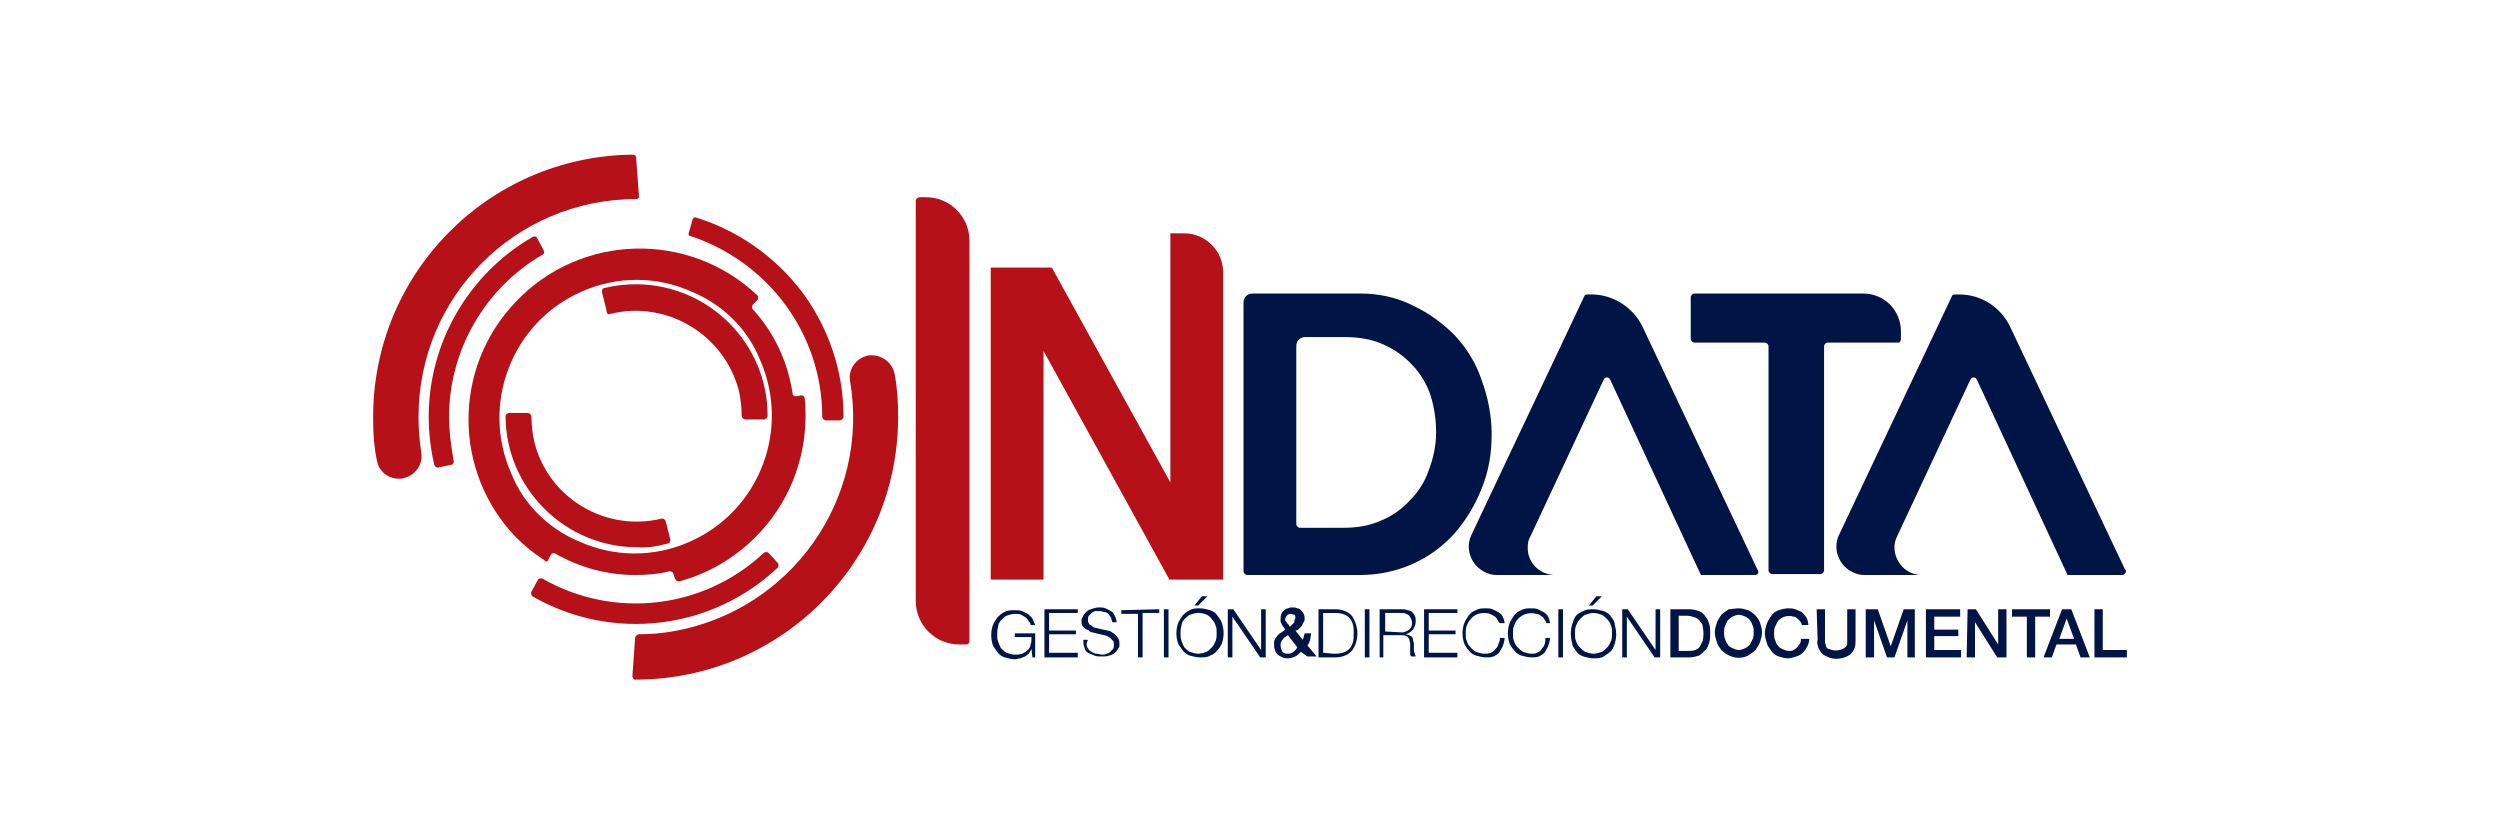 <?xml version="1.0" encoding="utf-8"?>
<!-- Generator: Adobe Illustrator 22.1.0, SVG Export Plug-In . SVG Version: 6.00 Build 0)  -->
<svg version="1.1" id="Capa_1" xmlns="http://www.w3.org/2000/svg" xmlns:xlink="http://www.w3.org/1999/xlink" x="0px" y="0px"
	 viewBox="0 0 270 90" style="enable-background:new 0 0 270 90;" xml:space="preserve">
<style type="text/css">
	.st0{fill:#001546;}
	.st1{fill:#B61018;}
</style>
<title>imagotipo</title>
<path class="st0" d="M111.5,71l-0.1-0.9l0,0c-0.1,0.2-0.2,0.3-0.3,0.5c-0.1,0.1-0.3,0.2-0.4,0.3c-0.2,0.1-0.3,0.1-0.5,0.2
	c-0.2,0-0.4,0.1-0.6,0.1c-0.4,0-0.7-0.1-1.1-0.2c-0.3-0.1-0.6-0.3-0.8-0.6c-0.2-0.3-0.4-0.5-0.5-0.8c-0.2-0.7-0.2-1.3,0-2
	c0.1-0.3,0.3-0.6,0.5-0.9c0.2-0.2,0.5-0.5,0.8-0.6c0.3-0.2,0.7-0.2,1.1-0.2c0.3,0,0.5,0,0.8,0.1c0.2,0.1,0.4,0.2,0.6,0.3
	c0.2,0.2,0.4,0.3,0.5,0.5c0.1,0.2,0.2,0.5,0.3,0.7h-0.5c0-0.2-0.1-0.3-0.2-0.4c-0.1-0.2-0.2-0.3-0.3-0.4c-0.2-0.1-0.3-0.2-0.5-0.3
	c-0.2-0.1-0.4-0.1-0.7-0.1c-0.3,0-0.6,0.1-0.9,0.2c-0.2,0.1-0.4,0.3-0.6,0.5c-0.2,0.2-0.3,0.5-0.3,0.7c-0.1,0.3-0.1,0.5-0.1,0.8
	c0,0.3,0,0.6,0.1,0.8c0.1,0.3,0.2,0.5,0.3,0.7c0.2,0.2,0.4,0.4,0.6,0.5c0.3,0.1,0.6,0.2,0.9,0.2c0.3,0,0.5,0,0.8-0.1
	c0.2-0.1,0.4-0.2,0.6-0.4c0.2-0.2,0.3-0.4,0.3-0.6c0.1-0.2,0.1-0.5,0.1-0.8h-1.8v-0.4h2.2V71H111.5z"/>
<path class="st0" d="M116.4,65.8v0.4h-3.1v1.9h2.9v0.4h-2.9v2h3.1V71h-3.6v-5.2H116.4z"/>
<path class="st0" d="M117.5,70c0.1,0.2,0.2,0.3,0.4,0.4c0.2,0.1,0.3,0.2,0.5,0.2c0.2,0,0.4,0.1,0.7,0.1c0.1,0,0.3,0,0.4-0.1
	c0.2,0,0.3-0.1,0.4-0.2c0.1-0.1,0.2-0.2,0.3-0.3c0.1-0.1,0.1-0.3,0.1-0.5c0-0.1,0-0.3-0.1-0.4c-0.1-0.1-0.2-0.2-0.3-0.3
	c-0.1-0.1-0.2-0.1-0.3-0.2c-0.1,0-0.2-0.1-0.4-0.1l-1.2-0.3c-0.2,0-0.3-0.1-0.4-0.2c-0.1-0.1-0.3-0.1-0.4-0.2
	c-0.1-0.1-0.2-0.2-0.3-0.3c-0.1-0.2-0.1-0.3-0.1-0.5c0-0.1,0-0.3,0.1-0.4c0.1-0.2,0.1-0.3,0.3-0.5c0.2-0.2,0.3-0.3,0.6-0.4
	c0.3-0.1,0.6-0.2,0.9-0.2c0.2,0,0.5,0,0.7,0.1c0.2,0.1,0.4,0.2,0.6,0.3c0.2,0.1,0.3,0.3,0.4,0.5c0.1,0.2,0.2,0.5,0.2,0.7h-0.5
	c0-0.2-0.1-0.4-0.1-0.5c-0.1-0.1-0.2-0.3-0.3-0.4c-0.1-0.1-0.3-0.2-0.4-0.2c-0.2,0-0.3-0.1-0.5-0.1c-0.2,0-0.3,0-0.5,0
	c-0.1,0-0.3,0.1-0.4,0.2c-0.1,0.1-0.2,0.2-0.3,0.3c-0.1,0.1-0.1,0.3-0.1,0.5c0,0.1,0,0.2,0.1,0.3c0,0.1,0.1,0.2,0.2,0.2
	c0.1,0.1,0.2,0.1,0.2,0.2c0.1,0,0.2,0.1,0.3,0.1l1.3,0.3c0.2,0,0.4,0.1,0.5,0.2c0.2,0.1,0.3,0.2,0.4,0.3c0.1,0.1,0.2,0.2,0.3,0.4
	c0.1,0.2,0.1,0.4,0.1,0.5c0,0.1,0,0.1,0,0.2c0,0.1,0,0.2-0.1,0.3c-0.1,0.1-0.1,0.2-0.2,0.3c-0.1,0.1-0.2,0.2-0.3,0.3
	c-0.2,0.1-0.4,0.2-0.5,0.2c-0.3,0.1-0.5,0.1-0.8,0.1c-0.3,0-0.6,0-0.8-0.1c-0.2-0.1-0.5-0.2-0.7-0.3c-0.2-0.1-0.3-0.3-0.4-0.6
	c-0.1-0.3-0.1-0.5-0.1-0.8h0.5C117.3,69.5,117.3,69.8,117.5,70z"/>
<path class="st0" d="M125.2,65.8v0.4h-1.8V71h-0.5v-4.7h-1.8v-0.4L125.2,65.8z"/>
<path class="st0" d="M126.2,65.8V71h-0.5v-5.2H126.2z"/>
<path class="st0" d="M127.2,67.4c0.1-0.3,0.3-0.6,0.5-0.9c0.2-0.2,0.5-0.5,0.8-0.6c0.3-0.2,0.7-0.2,1.1-0.2c0.4,0,0.7,0.1,1.1,0.2
	c0.3,0.1,0.6,0.3,0.8,0.6c0.2,0.3,0.4,0.5,0.5,0.9c0.2,0.7,0.2,1.3,0,2c-0.1,0.3-0.3,0.6-0.5,0.8c-0.2,0.3-0.5,0.5-0.8,0.6
	c-0.3,0.2-0.7,0.2-1.1,0.2c-0.4,0-0.7-0.1-1.1-0.2c-0.3-0.1-0.6-0.3-0.8-0.6c-0.2-0.3-0.4-0.5-0.5-0.8C127,68.7,127,68.1,127.2,67.4
	z M127.6,69.2c0.1,0.3,0.2,0.5,0.3,0.7c0.2,0.2,0.4,0.4,0.6,0.5c0.3,0.1,0.6,0.2,0.9,0.2c0.3,0,0.6-0.1,0.9-0.2
	c0.2-0.1,0.4-0.3,0.6-0.5c0.2-0.2,0.3-0.5,0.4-0.7c0.1-0.3,0.1-0.5,0.1-0.8c0-0.3,0-0.6-0.1-0.8c-0.1-0.3-0.2-0.5-0.4-0.7
	c-0.3-0.5-0.9-0.7-1.5-0.7c-0.3,0-0.6,0.1-0.9,0.2c-0.2,0.1-0.4,0.3-0.6,0.5c-0.2,0.2-0.3,0.5-0.3,0.7c-0.1,0.3-0.1,0.5-0.1,0.8
	C127.5,68.7,127.5,69,127.6,69.2z M129,65.4l0.8-1h0.6l-1,1H129z"/>
<path class="st0" d="M133.2,65.8l3,4.4l0,0v-4.4h0.5V71h-0.6l-3-4.4l0,0V71h-0.5v-5.2H133.2z"/>
<path class="st0" d="M140.5,70.4c-0.2,0.2-0.4,0.4-0.6,0.5c-0.3,0.1-0.5,0.2-0.8,0.2c-0.2,0-0.4,0-0.6-0.1c-0.2-0.1-0.4-0.2-0.5-0.3
	c-0.1-0.1-0.3-0.3-0.3-0.5c-0.1-0.2-0.1-0.4-0.1-0.7c0-0.2,0-0.3,0.1-0.5c0.1-0.1,0.2-0.3,0.3-0.4c0.1-0.1,0.2-0.2,0.4-0.3
	c0.1-0.1,0.3-0.2,0.4-0.3l-0.2-0.3c-0.1-0.1-0.1-0.2-0.2-0.3c0-0.1-0.1-0.2-0.1-0.3c0-0.1,0-0.2,0-0.3c0-0.3,0.1-0.7,0.4-0.9
	c0.1-0.1,0.3-0.2,0.4-0.2c0.2-0.1,0.3-0.1,0.5-0.1c0.2,0,0.3,0,0.5,0.1c0.2,0,0.3,0.1,0.4,0.2c0.1,0.1,0.2,0.2,0.3,0.4
	c0.1,0.2,0.1,0.4,0.1,0.5c0,0.1,0,0.3-0.1,0.4c-0.1,0.1-0.1,0.2-0.2,0.4c-0.1,0.1-0.2,0.2-0.3,0.3c-0.1,0.1-0.2,0.2-0.4,0.2l0.8,1
	l0.1-0.3c0-0.1,0.1-0.3,0.1-0.4h0.7c0,0.2-0.1,0.5-0.1,0.7c-0.1,0.2-0.1,0.4-0.3,0.6l1,1.2h-1L140.5,70.4z M139.1,68.6l-0.3,0.2
	c-0.1,0.1-0.2,0.1-0.2,0.2c-0.1,0.1-0.2,0.2-0.2,0.3c-0.1,0.1-0.1,0.2-0.1,0.4c0,0.2,0.1,0.5,0.2,0.7c0.2,0.2,0.4,0.2,0.6,0.2
	c0.1,0,0.3,0,0.4-0.1c0.1,0,0.2-0.1,0.3-0.2c0.1-0.1,0.1-0.1,0.2-0.2l0.1-0.2L139.1,68.6z M139.4,66.3c-0.3,0-0.5,0.2-0.6,0.5
	c0,0,0,0,0,0.1c0,0.1,0,0.2,0.1,0.2c0,0.1,0.1,0.1,0.1,0.2l0.2,0.2l0.1,0.2l0.2-0.2c0.1-0.1,0.1-0.1,0.2-0.2
	c0.1-0.1,0.1-0.1,0.1-0.2c0-0.1,0-0.2,0.1-0.3c0-0.2,0-0.3-0.1-0.4C139.7,66.4,139.5,66.3,139.4,66.3L139.4,66.3z"/>
<path class="st0" d="M144.2,65.8c0.7,0,1.3,0.2,1.8,0.7c0.8,1.2,0.8,2.7,0,3.8c-0.5,0.5-1.1,0.7-1.8,0.7h-1.8v-5.2H144.2z M144,70.6
	c0.3,0,0.7,0,1-0.1c0.3-0.1,0.5-0.2,0.7-0.4c0.2-0.2,0.3-0.4,0.4-0.7c0.1-0.3,0.1-0.7,0.1-1c0-0.3,0-0.7-0.1-1
	c-0.1-0.3-0.2-0.5-0.4-0.7c-0.2-0.2-0.4-0.3-0.7-0.4c-0.3-0.1-0.7-0.1-1-0.1h-1.1v4.3L144,70.6z"/>
<path class="st0" d="M147.9,65.8V71h-0.5v-5.2H147.9z"/>
<path class="st0" d="M151.4,65.8c0.2,0,0.4,0,0.6,0.1c0.2,0,0.4,0.1,0.5,0.2c0.1,0.1,0.3,0.3,0.3,0.4c0.1,0.2,0.1,0.4,0.1,0.6
	c0,0.3-0.1,0.6-0.3,0.9c-0.2,0.2-0.4,0.4-0.8,0.5l0,0c0.1,0,0.3,0.1,0.4,0.1c0.1,0.1,0.2,0.1,0.3,0.2c0.1,0.1,0.1,0.2,0.1,0.3
	c0,0.1,0.1,0.3,0.1,0.4c0,0.1,0,0.2,0,0.3c0,0.1,0,0.2,0,0.4c0,0.1,0,0.2,0.1,0.4c0,0.1,0.1,0.2,0.1,0.3h-0.5c0-0.1-0.1-0.1-0.1-0.2
	c0-0.1,0-0.1,0-0.2c0-0.1,0-0.1,0-0.2c0-0.1,0-0.1,0-0.2s0-0.4,0-0.6c0-0.2-0.1-0.3-0.1-0.5c-0.1-0.1-0.2-0.3-0.3-0.3
	c-0.2-0.1-0.4-0.1-0.6-0.1h-1.9V71H149v-5.2H151.4z M151.4,68.3c0.1,0,0.3,0,0.4-0.1c0.1,0,0.2-0.1,0.4-0.2c0.1-0.1,0.2-0.2,0.2-0.3
	c0.1-0.1,0.1-0.3,0.1-0.4c0-0.3-0.1-0.5-0.3-0.8c-0.2-0.2-0.5-0.3-0.8-0.3h-1.8v2L151.4,68.3z"/>
<path class="st0" d="M157.4,65.8v0.4h-3.1v1.9h2.9v0.4h-2.9v2h3.1V71h-3.6v-5.2H157.4z"/>
<path class="st0" d="M161.7,66.9c-0.1-0.2-0.2-0.3-0.4-0.4c-0.3-0.2-0.6-0.3-1-0.3c-0.6,0-1.1,0.2-1.5,0.7c-0.2,0.2-0.3,0.5-0.4,0.7
	c-0.1,0.3-0.1,0.5-0.1,0.8c0,0.3,0,0.6,0.1,0.8c0.1,0.3,0.2,0.5,0.4,0.7c0.2,0.2,0.4,0.4,0.6,0.5c0.3,0.1,0.6,0.2,0.9,0.2
	c0.2,0,0.5,0,0.7-0.1c0.2-0.1,0.4-0.2,0.5-0.4c0.1-0.1,0.3-0.3,0.3-0.5c0.1-0.2,0.2-0.4,0.2-0.7h0.5c0,0.3-0.1,0.6-0.2,0.9
	c-0.1,0.2-0.3,0.5-0.4,0.7c-0.2,0.2-0.4,0.3-0.6,0.4c-0.3,0.1-0.5,0.1-0.8,0.1c-0.4,0-0.7-0.1-1.1-0.2c-0.3-0.1-0.6-0.3-0.8-0.6
	c-0.2-0.2-0.4-0.5-0.5-0.8c-0.2-0.7-0.2-1.3,0-2c0.1-0.3,0.3-0.6,0.5-0.9c0.2-0.3,0.5-0.5,0.8-0.6c0.3-0.2,0.7-0.2,1.1-0.2
	c0.2,0,0.5,0,0.7,0.1c0.2,0.1,0.4,0.2,0.6,0.3c0.2,0.1,0.4,0.3,0.5,0.5c0.1,0.2,0.2,0.5,0.2,0.7h-0.5
	C161.8,67.2,161.8,67,161.7,66.9z"/>
<path class="st0" d="M166.8,66.9c-0.1-0.2-0.2-0.3-0.4-0.4c-0.1-0.1-0.3-0.2-0.5-0.2c-0.7-0.2-1.5,0-2,0.6c-0.2,0.2-0.3,0.5-0.4,0.7
	c-0.1,0.3-0.1,0.5-0.1,0.8c0,0.3,0,0.6,0.1,0.8c0.1,0.3,0.2,0.5,0.4,0.7c0.2,0.2,0.4,0.4,0.6,0.5c0.3,0.1,0.6,0.2,0.9,0.2
	c0.2,0,0.4,0,0.6-0.1c0.2-0.1,0.4-0.2,0.5-0.4c0.1-0.2,0.3-0.3,0.3-0.5c0.1-0.2,0.1-0.4,0.1-0.7h0.5c0,0.3-0.1,0.6-0.2,0.9
	c-0.1,0.2-0.3,0.5-0.4,0.7c-0.2,0.2-0.4,0.3-0.6,0.4c-0.3,0.1-0.5,0.1-0.8,0.1c-0.4,0-0.7-0.1-1.1-0.2c-0.3-0.1-0.6-0.3-0.8-0.6
	c-0.2-0.2-0.4-0.5-0.5-0.8c-0.2-0.7-0.2-1.3,0-2c0.1-0.3,0.3-0.6,0.5-0.9c0.2-0.3,0.5-0.5,0.8-0.6c0.3-0.2,0.7-0.2,1.1-0.2
	c0.2,0,0.5,0,0.7,0.1c0.2,0.1,0.4,0.2,0.6,0.3c0.2,0.1,0.4,0.3,0.5,0.5c0.1,0.2,0.2,0.5,0.2,0.7H167C167,67.2,166.9,67,166.8,66.9z"
	/>
<path class="st0" d="M168.8,65.8V71h-0.5v-5.2H168.8z"/>
<path class="st0" d="M169.8,67.4c0.1-0.3,0.2-0.6,0.4-0.9c0.2-0.2,0.5-0.4,0.8-0.5c0.3-0.2,0.7-0.2,1.1-0.2c0.4,0,0.7,0.1,1.1,0.2
	c0.3,0.1,0.6,0.3,0.8,0.6c0.2,0.3,0.4,0.5,0.4,0.9c0.2,0.7,0.2,1.3,0,2c-0.1,0.3-0.2,0.6-0.4,0.8c-0.2,0.2-0.5,0.4-0.8,0.6
	c-0.3,0.2-0.7,0.2-1.1,0.2c-0.4,0-0.7-0.1-1.1-0.2c-0.3-0.1-0.6-0.3-0.8-0.6c-0.2-0.3-0.4-0.5-0.4-0.8
	C169.6,68.8,169.6,68.1,169.8,67.4L169.8,67.4z M170.2,69.2c0.1,0.3,0.2,0.5,0.4,0.7c0.2,0.2,0.4,0.4,0.6,0.5
	c0.3,0.1,0.6,0.2,0.9,0.2c0.3,0,0.6-0.1,0.9-0.2c0.2-0.1,0.4-0.3,0.6-0.5c0.2-0.2,0.3-0.5,0.4-0.7c0.1-0.3,0.1-0.5,0.1-0.8
	c0-0.3,0-0.6-0.1-0.8c-0.1-0.3-0.2-0.5-0.4-0.7c-0.2-0.2-0.4-0.4-0.6-0.5c-0.3-0.1-0.6-0.2-0.9-0.2c-0.3,0-0.6,0.1-0.9,0.2
	c-0.2,0.1-0.4,0.3-0.6,0.5c-0.2,0.2-0.3,0.5-0.4,0.7c-0.1,0.3-0.1,0.5-0.1,0.8C170.1,68.7,170.1,69,170.2,69.2L170.2,69.2z
	 M171.6,65.4l0.8-1h0.6l-1,1H171.6z"/>
<path class="st0" d="M175.8,65.8l3,4.4l0,0v-4.4h0.5V71h-0.6l-3-4.4l0,0V71h-0.5v-5.2H175.8z"/>
<path class="st0" d="M180.4,65.8h2.1c0.3,0,0.7,0.1,1,0.2c0.3,0.1,0.5,0.3,0.7,0.6c0.2,0.2,0.3,0.5,0.4,0.8c0.1,0.3,0.1,0.7,0.1,1
	c0,0.3,0,0.7-0.1,1c-0.1,0.3-0.2,0.6-0.4,0.8c-0.2,0.2-0.4,0.4-0.7,0.6c-0.3,0.1-0.7,0.2-1,0.2h-2.1V65.8z M181.3,70.3h0.9
	c0.3,0,0.6,0,0.9-0.1c0.2-0.1,0.4-0.2,0.5-0.4c0.1-0.2,0.2-0.4,0.3-0.6c0.1-0.5,0.1-1,0-1.5c0-0.2-0.1-0.4-0.3-0.6
	c-0.1-0.2-0.3-0.3-0.5-0.4c-0.3-0.1-0.6-0.2-0.9-0.2h-0.9V70.3z"/>
<path class="st0" d="M187.8,65.7c0.3,0,0.7,0.1,1,0.2c0.6,0.3,1.1,0.8,1.3,1.4c0.1,0.3,0.2,0.7,0.2,1c0,0.3-0.1,0.7-0.2,1
	c-0.1,0.3-0.3,0.6-0.5,0.9c-0.2,0.2-0.5,0.4-0.8,0.6c-1,0.5-2.1,0.2-2.9-0.6c-0.2-0.3-0.4-0.5-0.5-0.9c-0.1-0.3-0.2-0.7-0.2-1
	c0-0.3,0.1-0.7,0.2-1c0.1-0.3,0.3-0.6,0.5-0.9c0.2-0.2,0.5-0.4,0.8-0.6C187,65.8,187.4,65.7,187.8,65.7z M187.8,66.4
	c-0.2,0-0.5,0.1-0.7,0.2c-0.2,0.1-0.4,0.3-0.5,0.4c-0.1,0.2-0.2,0.4-0.3,0.6c-0.1,0.2-0.1,0.5-0.1,0.7c0,0.2,0,0.5,0.1,0.7
	c0.1,0.2,0.1,0.4,0.3,0.6c0.1,0.2,0.3,0.3,0.5,0.4c0.2,0.1,0.5,0.2,0.7,0.2c0.2,0,0.5-0.1,0.7-0.2c0.2-0.1,0.4-0.3,0.5-0.4
	c0.1-0.2,0.2-0.4,0.3-0.6c0.1-0.2,0.1-0.5,0.1-0.7c0-0.2,0-0.5-0.1-0.7c-0.1-0.2-0.1-0.4-0.3-0.6c-0.1-0.2-0.3-0.3-0.5-0.4
	C188.3,66.5,188,66.4,187.8,66.4z"/>
<path class="st0" d="M194.6,67.5c0-0.1-0.1-0.3-0.2-0.4c-0.1-0.1-0.1-0.2-0.3-0.3c-0.1-0.1-0.2-0.2-0.4-0.2c-0.6-0.2-1.3,0-1.7,0.5
	c-0.1,0.2-0.2,0.4-0.3,0.6c-0.1,0.2-0.1,0.5-0.1,0.7c0,0.2,0,0.5,0.1,0.7c0.1,0.2,0.1,0.4,0.3,0.6c0.1,0.2,0.3,0.3,0.5,0.4
	c0.2,0.1,0.5,0.2,0.7,0.2c0.2,0,0.4,0,0.5-0.1c0.2-0.1,0.3-0.2,0.4-0.3c0.1-0.1,0.2-0.3,0.3-0.4c0.1-0.2,0.1-0.3,0.1-0.5h0.9
	c0,0.3-0.1,0.6-0.2,0.8c-0.1,0.2-0.3,0.5-0.5,0.7c-0.2,0.2-0.4,0.3-0.7,0.4c-0.3,0.1-0.6,0.2-0.9,0.2c-0.3,0-0.7-0.1-1-0.2
	c-0.3-0.1-0.6-0.3-0.8-0.6c-0.2-0.3-0.4-0.5-0.5-0.9c-0.1-0.3-0.2-0.7-0.2-1c0-0.3,0.1-0.7,0.2-1c0.1-0.3,0.3-0.6,0.5-0.9
	c0.2-0.3,0.5-0.5,0.8-0.6c0.3-0.1,0.7-0.2,1-0.2c0.3,0,0.5,0,0.8,0.1c0.2,0.1,0.5,0.2,0.7,0.3c0.2,0.2,0.3,0.3,0.5,0.6
	c0.1,0.2,0.2,0.5,0.2,0.8L194.6,67.5z"/>
<path class="st0" d="M196.2,65.8h0.9v3c0,0.2,0,0.3,0,0.5c0,0.2,0.1,0.3,0.1,0.5c0.1,0.2,0.2,0.3,0.4,0.3c0.4,0.2,0.9,0.2,1.4,0
	c0.2-0.1,0.3-0.2,0.4-0.3c0.1-0.1,0.1-0.3,0.1-0.5c0-0.2,0-0.3,0-0.5v-3h0.9v3.3c0,0.3,0,0.6-0.1,0.9c-0.1,0.2-0.2,0.4-0.4,0.6
	c-0.2,0.2-0.4,0.3-0.7,0.4c-0.6,0.2-1.2,0.2-1.7,0c-0.2-0.1-0.5-0.2-0.7-0.4c-0.2-0.2-0.3-0.4-0.4-0.6c-0.1-0.3-0.2-0.6-0.1-0.9
	L196.2,65.8z"/>
<path class="st0" d="M201.5,65.8h1.3l1.4,4l0,0l1.4-4h1.2V71H206v-4l0,0l-1.4,4h-0.8l-1.4-4l0,0v4h-0.9L201.5,65.8z"/>
<path class="st0" d="M208,65.8h3.7v0.8h-2.8V68h2.6v0.7h-2.6v1.5h2.9V71H208V65.8z"/>
<path class="st0" d="M212.5,65.8h0.9l2.4,3.8l0,0v-3.8h0.9V71h-1l-2.4-3.8l0,0V71h-0.9L212.5,65.8z"/>
<path class="st0" d="M217.2,65.8h4.2v0.8h-1.6V71h-0.9v-4.4h-1.6V65.8z"/>
<path class="st0" d="M222.7,65.8h1l2,5.2h-1l-0.5-1.4h-2.1l-0.5,1.4h-0.9L222.7,65.8z M222.4,69h1.6l-0.8-2.2l0,0L222.4,69z"/>
<path class="st0" d="M226.2,65.8h0.9v4.4h2.6V71h-3.5V65.8z"/>
<path class="st1" d="M96.6,40.3c-0.3-1.3-1.6-2.1-2.9-1.9c-1.2,0.3-2.1,1.4-1.9,2.7C94,53.9,85.4,66,72.6,68.2
	c-1.2,0.2-2.4,0.3-3.6,0.3c-0.2,0-0.3,0.2-0.4,0.3L68.3,73c0,0.2,0.1,0.4,0.3,0.4c0,0,0,0,0,0l0,0C84.3,73.4,97,60.7,97,45
	C97,43.4,96.9,41.8,96.6,40.3z"/>
<path class="st1" d="M45.2,45c0-13,10.5-23.5,23.5-23.5l0,0c0.2,0,0.4-0.2,0.3-0.4c0,0,0,0,0,0L68.7,17c0-0.2-0.2-0.3-0.4-0.3
	c-15.7,0.2-28.2,13-28,28.7c0,1.5,0.1,2.9,0.4,4.3c0.2,1.2,1.2,2,2.4,2c0.2,0,0.4,0,0.6-0.1c1.2-0.3,2-1.5,1.8-2.7
	C45.3,47.6,45.2,46.3,45.2,45z"/>
<path class="st1" d="M84,61.3L84,61.3c0.1-0.1,0.1-0.4,0-0.5l-1-1.1c-0.1-0.1-0.4-0.1-0.5,0l0,0c-6.5,6.1-16.2,7.2-23.9,2.8l0,0
	c-0.2-0.1-0.4,0-0.5,0.1c0,0,0,0,0,0l-0.7,1.3c-0.1,0.2,0,0.4,0.1,0.5l0,0C66,69.3,76.8,68.1,84,61.3z"/>
<path class="st1" d="M88.8,45L88.8,45c0,0.2,0.2,0.4,0.4,0.4l0,0h1.5c0.2,0,0.4-0.2,0.4-0.4l0,0l0,0c0-4.9-1.6-9.6-4.5-13.5
	c-2.9-3.8-6.9-6.6-11.4-8l0,0c-0.2-0.1-0.4,0.1-0.4,0.2l-0.4,1.4c-0.1,0.2,0,0.4,0.2,0.4c0,0,0,0,0,0l0,0C83,28.3,88.8,36.1,88.8,45
	z"/>
<path class="st1" d="M48.5,45c0-7.2,3.9-13.9,10.1-17.5l0,0c0.2-0.1,0.2-0.3,0.1-0.5L58,25.7c-0.1-0.2-0.3-0.2-0.5-0.1l0,0
	C50.6,29.6,46.3,37,46.3,45c0,1.7,0.2,3.5,0.6,5.2l0,0c0.1,0.2,0.2,0.3,0.4,0.3l1.4-0.3c0.2,0,0.3-0.2,0.3-0.4c0,0,0,0,0,0l0,0
	C48.7,48.1,48.5,46.6,48.5,45z"/>
<path class="st1" d="M59.2,60.5l0.3-0.6c0.1-0.2,0.3-0.2,0.5-0.1c2.6,1.5,5.6,2.3,8.6,2.3c1.3,0,2.5-0.1,3.7-0.4
	c0.2,0,0.4,0.1,0.4,0.2c0,0,0,0,0,0l0.2,0.6c0.1,0.2,0.3,0.3,0.4,0.3l0,0c3.1-0.8,6-2.5,8.3-4.8c3.5-3.5,5.4-8.2,5.4-13.1
	c0-0.6,0-1.3-0.1-1.9l0,0c0-0.2-0.2-0.3-0.4-0.3c0,0,0,0,0,0L86,42.8c-0.2,0-0.4-0.1-0.4-0.3c-0.5-3.4-2-6.6-4.3-9.1
	c-0.1-0.1-0.1-0.4,0-0.5l0.5-0.5c0.1-0.1,0.1-0.4,0-0.5c0,0,0,0,0,0l0,0c-7.4-7-19.1-6.7-26.1,0.7c-6.8,7.1-6.8,18.3,0,25.4
	c1,1,2,1.8,3.1,2.5l0,0C58.9,60.7,59.1,60.7,59.2,60.5z M55.2,51.1c-3.3-7.5,0.1-16.3,7.6-19.6c3.8-1.7,8.1-1.7,11.9,0
	c3.4,1.4,6.1,4.1,7.4,7.4c3.3,7.5-0.1,16.3-7.6,19.6c-3.8,1.7-8.1,1.7-11.9,0C59.2,57.1,56.5,54.4,55.2,51.1z"/>
<path class="st1" d="M72.1,58.7L72.1,58.7c0.2,0,0.3-0.2,0.3-0.4l-0.5-2c-0.1-0.2-0.2-0.3-0.4-0.3l0,0c-6.1,1.5-12.3-2.2-13.8-8.3
	c-0.2-0.9-0.3-1.8-0.3-2.7l0,0c0-0.2-0.2-0.4-0.4-0.4l0,0h-2c-0.2,0-0.4,0.2-0.4,0.3c0,0,0,0,0,0l0,0c0,7.8,6.4,14.2,14.2,14.2
	C69.9,59.2,71,59,72.1,58.7z"/>
<path class="st1" d="M65.9,33.9c6.1-1.5,12.3,2.2,13.9,8.3c0.2,0.9,0.3,1.8,0.3,2.7l0,0c0,0.2,0.2,0.4,0.4,0.4l0,0h2
	c0.2,0,0.4-0.2,0.4-0.4l0,0l0,0c0-7.8-6.3-14.1-14.1-14.2c-1.2,0-2.3,0.1-3.5,0.4l0,0c-0.2,0-0.3,0.2-0.3,0.4c0,0,0,0,0,0l0.5,2
	C65.5,33.9,65.7,34,65.9,33.9L65.9,33.9z"/>
<path class="st1" d="M104.4,69.6h-0.8c-2.6,0-4.7-2.1-4.7-4.7v0V21.7c0-0.2,0.2-0.4,0.4-0.4h0.7c2.6,0,4.7,2.1,4.7,4.7c0,0,0,0,0,0
	v43.2C104.7,69.4,104.6,69.6,104.4,69.6z"/>
<path class="st1" d="M132,62.6h-5.7l-13.6-24.7v24.7h-5.7V28.9h6.6l12.8,23.2V25.2h1.5c2.3,0,4.2,1.9,4.2,4.2V62.6z"/>
<path class="st0" d="M161.1,46.9c0,2-0.3,4-1.1,5.9c-0.7,1.8-1.7,3.4-2.9,4.8c-2.6,2.9-6.3,4.5-10.2,4.5h-12.2
	c-0.2,0-0.4-0.2-0.4-0.4V32.7c0-0.6,0.4-1,1-1h11.6c2,0,3.9,0.4,5.7,1.3c1.7,0.8,3.2,1.9,4.5,3.2c1.3,1.4,2.3,3,2.9,4.8
	C160.7,42.9,161.1,44.9,161.1,46.9z M155.1,46.7c0-1.4-0.2-2.7-0.6-4c-0.4-1.2-1.1-2.4-2-3.3c-0.9-1-2-1.7-3.1-2.2
	c-1.3-0.6-2.8-0.8-4.2-0.8H141c-0.6,0-1,0.4-1,1v19.2c0,0.2,0.2,0.4,0.4,0.4h4.7c1.4,0,2.8-0.2,4.1-0.8c1.2-0.5,2.2-1.2,3.1-2.2
	c0.9-0.9,1.6-2,2-3.2C154.8,49.5,155.1,48.1,155.1,46.7z"/>
<path class="st0" d="M189.8,61.5l-12.4-26.2c-1-2.1-3.2-3.5-5.5-3.5h-0.5c-0.1,0-0.3,0.1-0.3,0.2l-12.2,25.8c-0.7,1.5,0,3.3,1.5,4
	c0.4,0.2,0.8,0.3,1.2,0.3h6.2c-1.6-0.1-2.9-1.4-2.8-3.1c0-0.4,0.1-0.8,0.3-1.1l7.9-16.9c0.1-0.2,0.3-0.3,0.5-0.2
	c0.1,0,0.1,0.1,0.2,0.2l9.8,21.1h5.8c0.2,0,0.4-0.1,0.4-0.3C189.9,61.6,189.8,61.5,189.8,61.5z"/>
<path class="st0" d="M229.5,61.5l-12.4-26.2c-1-2.1-3.1-3.5-5.5-3.5h-0.5c-0.1,0-0.3,0.1-0.3,0.2l-12.2,25.8c-0.7,1.5,0,3.3,1.5,4
	c0.4,0.2,0.8,0.3,1.2,0.3h6.2c-1.6,0-2.9-1.4-2.9-3c0-0.4,0.1-0.8,0.3-1.2l7.9-16.9c0.1-0.2,0.3-0.3,0.5-0.2c0.1,0,0.1,0.1,0.2,0.2
	l9.8,21.1h5.9c0.2,0,0.4-0.2,0.4-0.4C229.6,61.6,229.6,61.5,229.5,61.5z"/>
<path class="st0" d="M205,37h-7.6c-0.2,0-0.4,0.2-0.4,0.4v24.2c0,0.2-0.2,0.4-0.4,0.4h-5.2c-0.2,0-0.4-0.2-0.4-0.4V37.4
	c0-0.2-0.2-0.4-0.4-0.4h-7.6c-0.2,0-0.4-0.2-0.4-0.4v-4.5c0-0.2,0.2-0.4,0.4-0.4h18.2c2.3,0,4.1,1.8,4.1,4.1c0,0,0,0,0,0v0.8
	C205.3,36.8,205.2,37,205,37z"/>
</svg>
